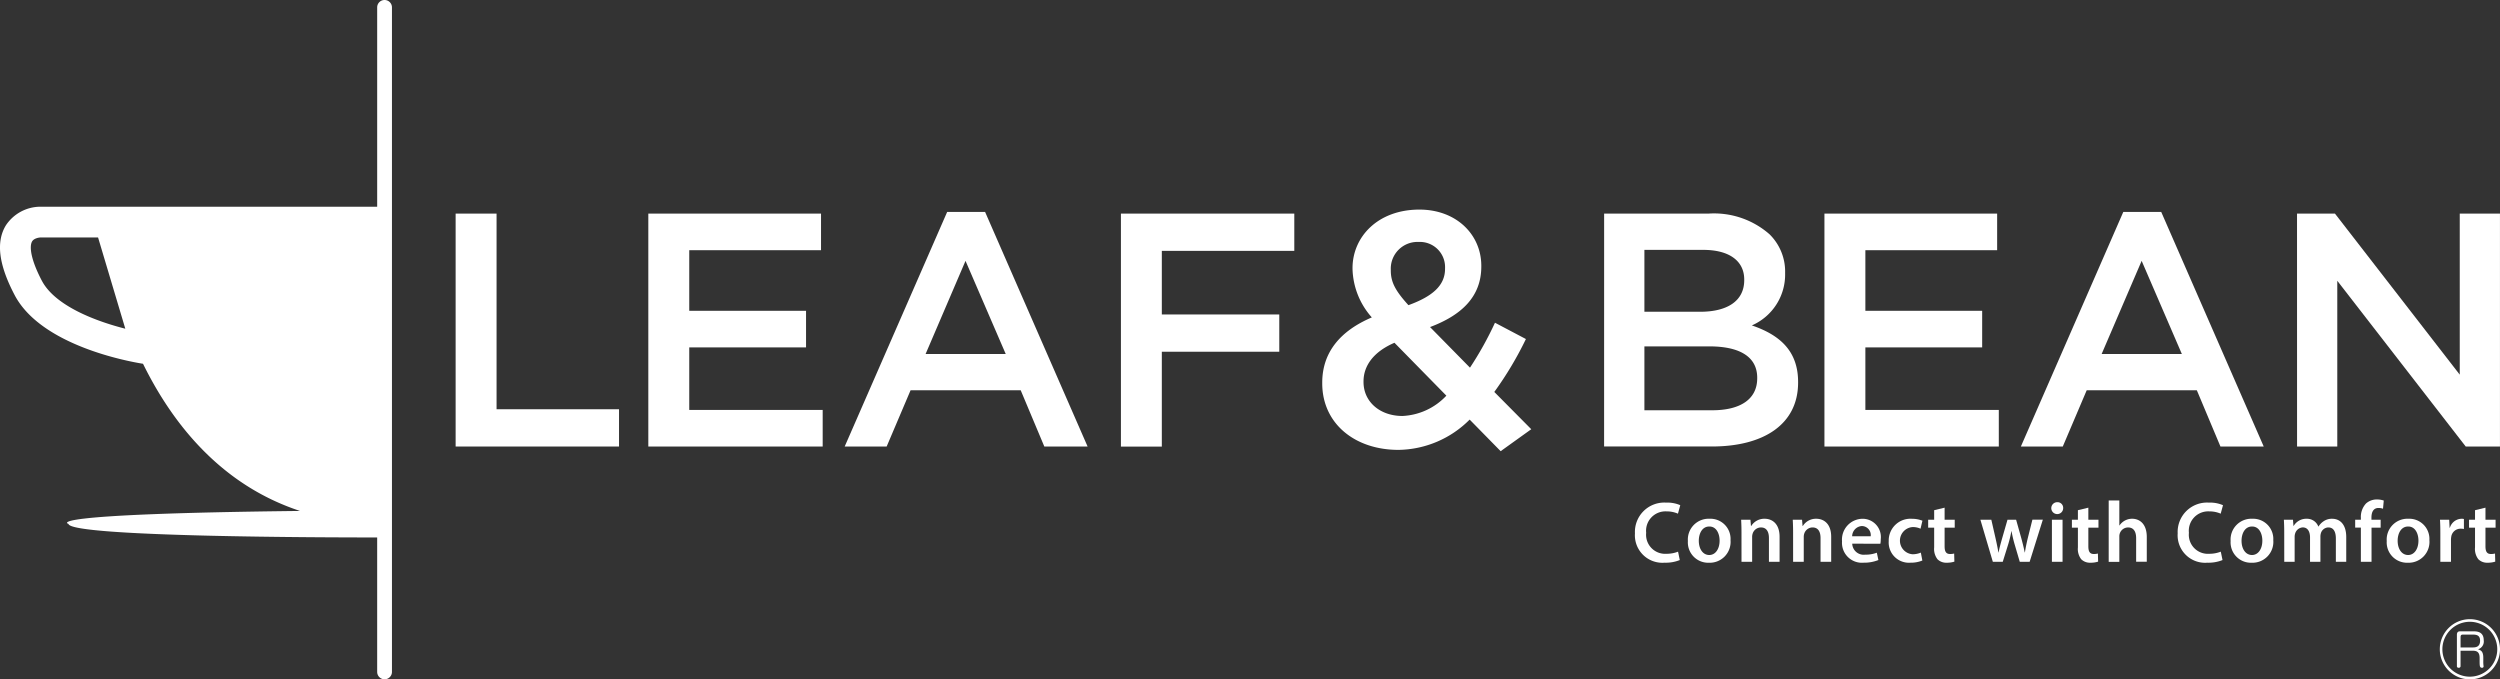 <svg id="グループ_157" data-name="グループ 157" xmlns="http://www.w3.org/2000/svg" xmlns:xlink="http://www.w3.org/1999/xlink" width="230" height="62.494" viewBox="0 0 230 62.494">
  <rect x="0" y="0" width="230" height="62.494" fill="#333333" stroke="none"/>
  <defs>
    <clipPath id="clip-path">
      <rect id="長方形_290" data-name="長方形 290" width="230" height="62.494" fill="#fff"/>
    </clipPath>
  </defs>
  <g id="グループ_157-2" data-name="グループ 157" clip-path="url(#clip-path)">
    <g id="グループ_158" data-name="グループ 158" transform="translate(0)">
      <path id="パス_819" data-name="パス 819" d="M183.382,60.392a3.444,3.444,0,0,1-1.39.243,2.531,2.531,0,0,1-2.735-2.7,2.7,2.7,0,0,1,2.869-2.827,2.988,2.988,0,0,1,1.3.237l-.212.78a2.551,2.551,0,0,0-1.045-.21,1.784,1.784,0,0,0-1.879,1.97,1.753,1.753,0,0,0,1.865,1.93,2.861,2.861,0,0,0,1.068-.195Z" transform="translate(-28.842 -8.867)" fill="#fff"/>
      <path id="パス_820" data-name="パス 820" d="M188.987,58.862A1.919,1.919,0,0,1,187,60.924a1.871,1.871,0,0,1-1.937-1.995,1.914,1.914,0,0,1,2-2.052,1.856,1.856,0,0,1,1.923,1.984m-2.919.043c0,.744.372,1.308.962,1.308.561,0,.951-.543.951-1.322,0-.607-.269-1.3-.945-1.3s-.968.67-.968,1.316" transform="translate(-29.777 -9.152)" fill="#fff"/>
      <path id="パス_821" data-name="パス 821" d="M190.933,58.117c0-.447-.014-.816-.032-1.152h.855l.049.581h.022a1.415,1.415,0,0,1,1.234-.669c.675,0,1.376.435,1.376,1.659v2.3h-.979V58.654c0-.555-.2-.978-.739-.978a.811.811,0,0,0-.761.573.956.956,0,0,0-.045.31v2.278h-.979Z" transform="translate(-30.716 -9.152)" fill="#fff"/>
      <path id="パス_822" data-name="パス 822" d="M196.592,58.117c0-.447-.014-.816-.032-1.152h.855l.049.581h.022a1.415,1.415,0,0,1,1.234-.669c.675,0,1.376.435,1.376,1.659v2.3h-.979V58.654c0-.555-.2-.978-.739-.978a.811.811,0,0,0-.761.573.955.955,0,0,0-.045.31v2.278h-.979Z" transform="translate(-31.627 -9.152)" fill="#fff"/>
      <path id="パス_823" data-name="パス 823" d="M202.9,59.172a1.056,1.056,0,0,0,1.195,1.009,2.917,2.917,0,0,0,1.068-.18l.145.674a3.515,3.515,0,0,1-1.353.245,1.833,1.833,0,0,1-1.993-1.961,1.915,1.915,0,0,1,1.893-2.08,1.681,1.681,0,0,1,1.669,1.883,2.136,2.136,0,0,1-.034.411Zm1.7-.683a.832.832,0,0,0-.807-.942.957.957,0,0,0-.9.942Z" transform="translate(-32.495 -9.152)" fill="#fff"/>
      <path id="パス_824" data-name="パス 824" d="M210.176,60.72a2.764,2.764,0,0,1-1.093.2,1.863,1.863,0,0,1-2-1.979,2,2,0,0,1,2.154-2.06,2.576,2.576,0,0,1,.946.177l-.174.736a1.651,1.651,0,0,0-.741-.151,1.254,1.254,0,0,0,0,2.5,1.922,1.922,0,0,0,.769-.152Z" transform="translate(-33.32 -9.152)" fill="#fff"/>
      <path id="パス_825" data-name="パス 825" d="M212.92,55.661v1.108h.931V57.5h-.931v1.71c0,.473.126.714.5.714a1.394,1.394,0,0,0,.379-.044l.02.746a2.217,2.217,0,0,1-.712.1,1.134,1.134,0,0,1-.841-.318,1.538,1.538,0,0,1-.307-1.087V57.5h-.552v-.729h.552v-.877Z" transform="translate(-34.016 -8.956)" fill="#fff"/>
      <path id="パス_826" data-name="パス 826" d="M218.14,56.982l.4,1.757c.093.413.18.831.25,1.254h.019c.078-.418.2-.849.311-1.247l.508-1.764h.792l.483,1.719c.119.449.227.872.309,1.291h.018c.061-.418.151-.842.258-1.293l.43-1.718h.96l-1.212,3.871h-.91l-.464-1.577A11.62,11.62,0,0,1,220,58.038h-.017a9.948,9.948,0,0,1-.3,1.239l-.492,1.577h-.912l-1.145-3.871Z" transform="translate(-34.938 -9.168)" fill="#fff"/>
      <path id="パス_827" data-name="パス 827" d="M226,55.59a.547.547,0,1,1-.545-.528.518.518,0,0,1,.545.528m-1.036,1.083h.979v3.871h-.979Z" transform="translate(-36.188 -8.86)" fill="#fff"/>
      <path id="パス_828" data-name="パス 828" d="M228.68,55.661v1.108h.931V57.5h-.931v1.71c0,.473.126.714.5.714a1.393,1.393,0,0,0,.379-.044l.02.746a2.217,2.217,0,0,1-.712.1,1.134,1.134,0,0,1-.841-.318,1.539,1.539,0,0,1-.307-1.087V57.5h-.552v-.729h.552v-.877Z" transform="translate(-36.552 -8.956)" fill="#fff"/>
      <path id="パス_829" data-name="パス 829" d="M231.2,54.868h.979v2.3h.017a1.4,1.4,0,0,1,1.155-.616c.659,0,1.353.435,1.353,1.68v2.278h-.979V58.341c0-.561-.2-.988-.744-.988a.809.809,0,0,0-.759.549.838.838,0,0,0-.043.3v2.316H231.2Z" transform="translate(-37.2 -8.828)" fill="#fff"/>
      <path id="パス_830" data-name="パス 830" d="M242.889,60.392a3.444,3.444,0,0,1-1.39.243,2.53,2.53,0,0,1-2.735-2.7,2.7,2.7,0,0,1,2.869-2.827,2.988,2.988,0,0,1,1.3.237l-.212.78a2.551,2.551,0,0,0-1.045-.21,1.784,1.784,0,0,0-1.879,1.97,1.753,1.753,0,0,0,1.865,1.93,2.861,2.861,0,0,0,1.068-.195Z" transform="translate(-38.417 -8.867)" fill="#fff"/>
      <path id="パス_831" data-name="パス 831" d="M248.494,58.862a1.919,1.919,0,0,1-1.989,2.062,1.872,1.872,0,0,1-1.937-1.995,1.914,1.914,0,0,1,2-2.052,1.857,1.857,0,0,1,1.924,1.984m-2.919.043c0,.744.371,1.308.962,1.308.561,0,.951-.543.951-1.322,0-.607-.269-1.3-.945-1.3s-.968.67-.968,1.316" transform="translate(-39.351 -9.152)" fill="#fff"/>
      <path id="パス_832" data-name="パス 832" d="M250.44,58.117c0-.447-.014-.816-.032-1.152h.837l.044.569h.023a1.335,1.335,0,0,1,1.192-.656,1.111,1.111,0,0,1,1.073.715h.016a1.557,1.557,0,0,1,.473-.487,1.331,1.331,0,0,1,.787-.228c.639,0,1.292.438,1.292,1.68v2.278h-.955V58.7c0-.645-.223-1.024-.691-1.024a.734.734,0,0,0-.681.516,1.073,1.073,0,0,0-.049.326v2.322h-.955V58.6c0-.545-.218-.927-.668-.927a.779.779,0,0,0-.7.554,1,1,0,0,0-.048.323v2.287h-.955Z" transform="translate(-40.291 -9.152)" fill="#fff"/>
      <path id="パス_833" data-name="パス 833" d="M258.748,60.5V57.354h-.524v-.729h.524V56.46a1.813,1.813,0,0,1,.471-1.324,1.47,1.47,0,0,1,1.013-.373,1.939,1.939,0,0,1,.622.1l-.069.753a1.151,1.151,0,0,0-.417-.07c-.484,0-.647.408-.647.881v.2h.847v.729h-.839V60.5Z" transform="translate(-41.548 -8.812)" fill="#fff"/>
      <path id="パス_834" data-name="パス 834" d="M265.611,58.862a1.919,1.919,0,0,1-1.989,2.062,1.871,1.871,0,0,1-1.937-1.995,1.914,1.914,0,0,1,2-2.052,1.856,1.856,0,0,1,1.923,1.984m-2.919.043c0,.744.372,1.308.962,1.308.561,0,.951-.543.951-1.322,0-.607-.269-1.3-.945-1.3s-.968.67-.968,1.316" transform="translate(-42.105 -9.152)" fill="#fff"/>
      <path id="パス_835" data-name="パス 835" d="M267.556,58.21c0-.519-.011-.9-.032-1.245h.848l.036.736h.027a1.154,1.154,0,0,1,1.061-.823.89.89,0,0,1,.229.022v.92a1.438,1.438,0,0,0-.287-.028.864.864,0,0,0-.878.741,1.673,1.673,0,0,0-.025.295v2.008h-.979Z" transform="translate(-43.045 -9.152)" fill="#fff"/>
      <path id="パス_836" data-name="パス 836" d="M272.22,55.661v1.108h.931V57.5h-.931v1.71c0,.473.126.714.5.714a1.392,1.392,0,0,0,.379-.044l.02.746a2.217,2.217,0,0,1-.712.1,1.134,1.134,0,0,1-.841-.318,1.539,1.539,0,0,1-.307-1.087V57.5h-.552v-.729h.552v-.877Z" transform="translate(-43.557 -8.956)" fill="#fff"/>
      <path id="パス_837" data-name="パス 837" d="M49.955,23.419h3.766v18H64.987v3.429H49.955Z" transform="translate(-8.037 -3.768)" fill="#fff"/>
      <path id="パス_838" data-name="パス 838" d="M71.082,23.419H86.971v3.368H74.848v5.572H85.593v3.368H74.848v5.754H87.124v3.368H71.082Z" transform="translate(-11.437 -3.768)" fill="#fff"/>
      <path id="パス_839" data-name="パス 839" d="M102.04,23.238h3.49l9.43,21.582h-3.981l-2.172-5.174H98.673l-2.2,5.174H92.612Zm5.389,13.071-3.7-8.571-3.674,8.571Z" transform="translate(-14.901 -3.739)" fill="#fff"/>
      <path id="パス_840" data-name="パス 840" d="M122.9,23.419h15.95v3.43H126.663V32.7h10.806v3.43H126.663v8.723H122.9Z" transform="translate(-19.775 -3.768)" fill="#fff"/>
      <path id="パス_841" data-name="パス 841" d="M158.534,42.3a9.407,9.407,0,0,1-6.551,2.787c-4.011,0-7.011-2.419-7.011-6.123V38.9c0-2.756,1.623-4.747,4.562-6a6.958,6.958,0,0,1-1.776-4.471v-.06c0-2.878,2.327-5.389,6.153-5.389,3.4,0,5.695,2.3,5.695,5.174v.062c0,2.816-1.868,4.5-4.716,5.571l3.674,3.735a30.963,30.963,0,0,0,2.3-4.133l2.846,1.5a31.925,31.925,0,0,1-2.908,4.868l3.4,3.429-2.816,2.021Zm-2.142-2.2-4.776-4.867c-1.989.857-2.846,2.172-2.846,3.551v.06c0,1.807,1.5,3.124,3.581,3.124a5.907,5.907,0,0,0,4.041-1.869m-.122-11.663v-.06a2.315,2.315,0,0,0-2.419-2.419,2.458,2.458,0,0,0-2.571,2.571v.063c0,1.07.428,1.866,1.622,3.183,2.2-.8,3.368-1.807,3.368-3.337" transform="translate(-23.326 -3.698)" fill="#fff"/>
      <path id="パス_842" data-name="パス 842" d="M175.879,23.419h9.613a7.731,7.731,0,0,1,5.6,1.9,4.8,4.8,0,0,1,1.438,3.55v.062a5.1,5.1,0,0,1-3.061,4.775c2.51.858,4.255,2.3,4.255,5.2v.063c0,3.826-3.153,5.876-7.929,5.876h-9.919Zm12.889,6.062c0-1.683-1.347-2.724-3.766-2.724h-5.418v5.693h5.143c2.418,0,4.041-.949,4.041-2.909Zm-3.215,6.154h-5.969v5.877h6.245c2.572,0,4.133-1.009,4.133-2.939v-.06c0-1.808-1.439-2.878-4.409-2.878" transform="translate(-28.299 -3.768)" fill="#fff"/>
      <path id="パス_843" data-name="パス 843" d="M200.034,23.419h15.889v3.368H203.8v5.572h10.745v3.368H203.8v5.754h12.276v3.368H200.034Z" transform="translate(-32.186 -3.768)" fill="#fff"/>
      <path id="パス_844" data-name="パス 844" d="M230.993,23.238h3.49l9.43,21.582h-3.981l-2.172-5.174H227.626l-2.2,5.174h-3.856Zm5.389,13.071-3.7-8.571L229,36.309Z" transform="translate(-35.65 -3.739)" fill="#fff"/>
      <path id="パス_845" data-name="パス 845" d="M251.849,23.419h3.49l11.481,14.817V23.419h3.7v21.43H267.37L255.553,29.6V44.849h-3.7Z" transform="translate(-40.523 -3.768)" fill="#fff"/>
      <path id="パス_846" data-name="パス 846" d="M35.38,0A.68.68,0,0,0,34.7.68V19.018H3.7A3.823,3.823,0,0,0,.534,20.742c-.92,1.523-.653,3.619.815,6.409,2.436,4.628,10.41,6.092,11.809,6.316,2.739,5.57,7.209,11.162,14.445,13.54C3.151,47.281,6.3,48.2,6.3,48.2c.206,1.208,24.052,1.249,28.4,1.246V61.815a.68.68,0,0,0,1.36,0V.68A.68.68,0,0,0,35.38,0M3.853,25.832c-1.052-2-1.156-3.181-.9-3.619.195-.336.762-.365.745-.365H9.022l2.506,8.393c-2.718-.688-6.458-2.1-7.674-4.409" transform="translate(0)" fill="#fff"/>
      <path id="パス_847" data-name="パス 847" d="M273.042,70.653a2.769,2.769,0,1,1-2.772-2.766,2.772,2.772,0,0,1,2.772,2.766m-5.3,0a2.524,2.524,0,1,0,2.524-2.525,2.526,2.526,0,0,0-2.524,2.525m3.763,1.107a3.013,3.013,0,0,0,.013.357.628.628,0,0,1,.014.111.13.13,0,0,1-.144.13c-.207,0-.221-.164-.221-.585v-.309c0-.619-.316-.675-.681-.675h-1.073v1.432a.153.153,0,0,1-.172.137c-.09,0-.164-.048-.164-.137v-2.9c0-.213.1-.316.274-.316h1.239c.323,0,.956.021.956.832a.743.743,0,0,1-.529.819c.248.089.488.171.488.777Zm-2.091-1.272h1.08c.254,0,.715,0,.715-.619,0-.529-.364-.564-.687-.564h-.867c-.172,0-.241.041-.241.254Z" transform="translate(-43.042 -10.923)" fill="#fff"/>
    </g>
  </g>
</svg>
